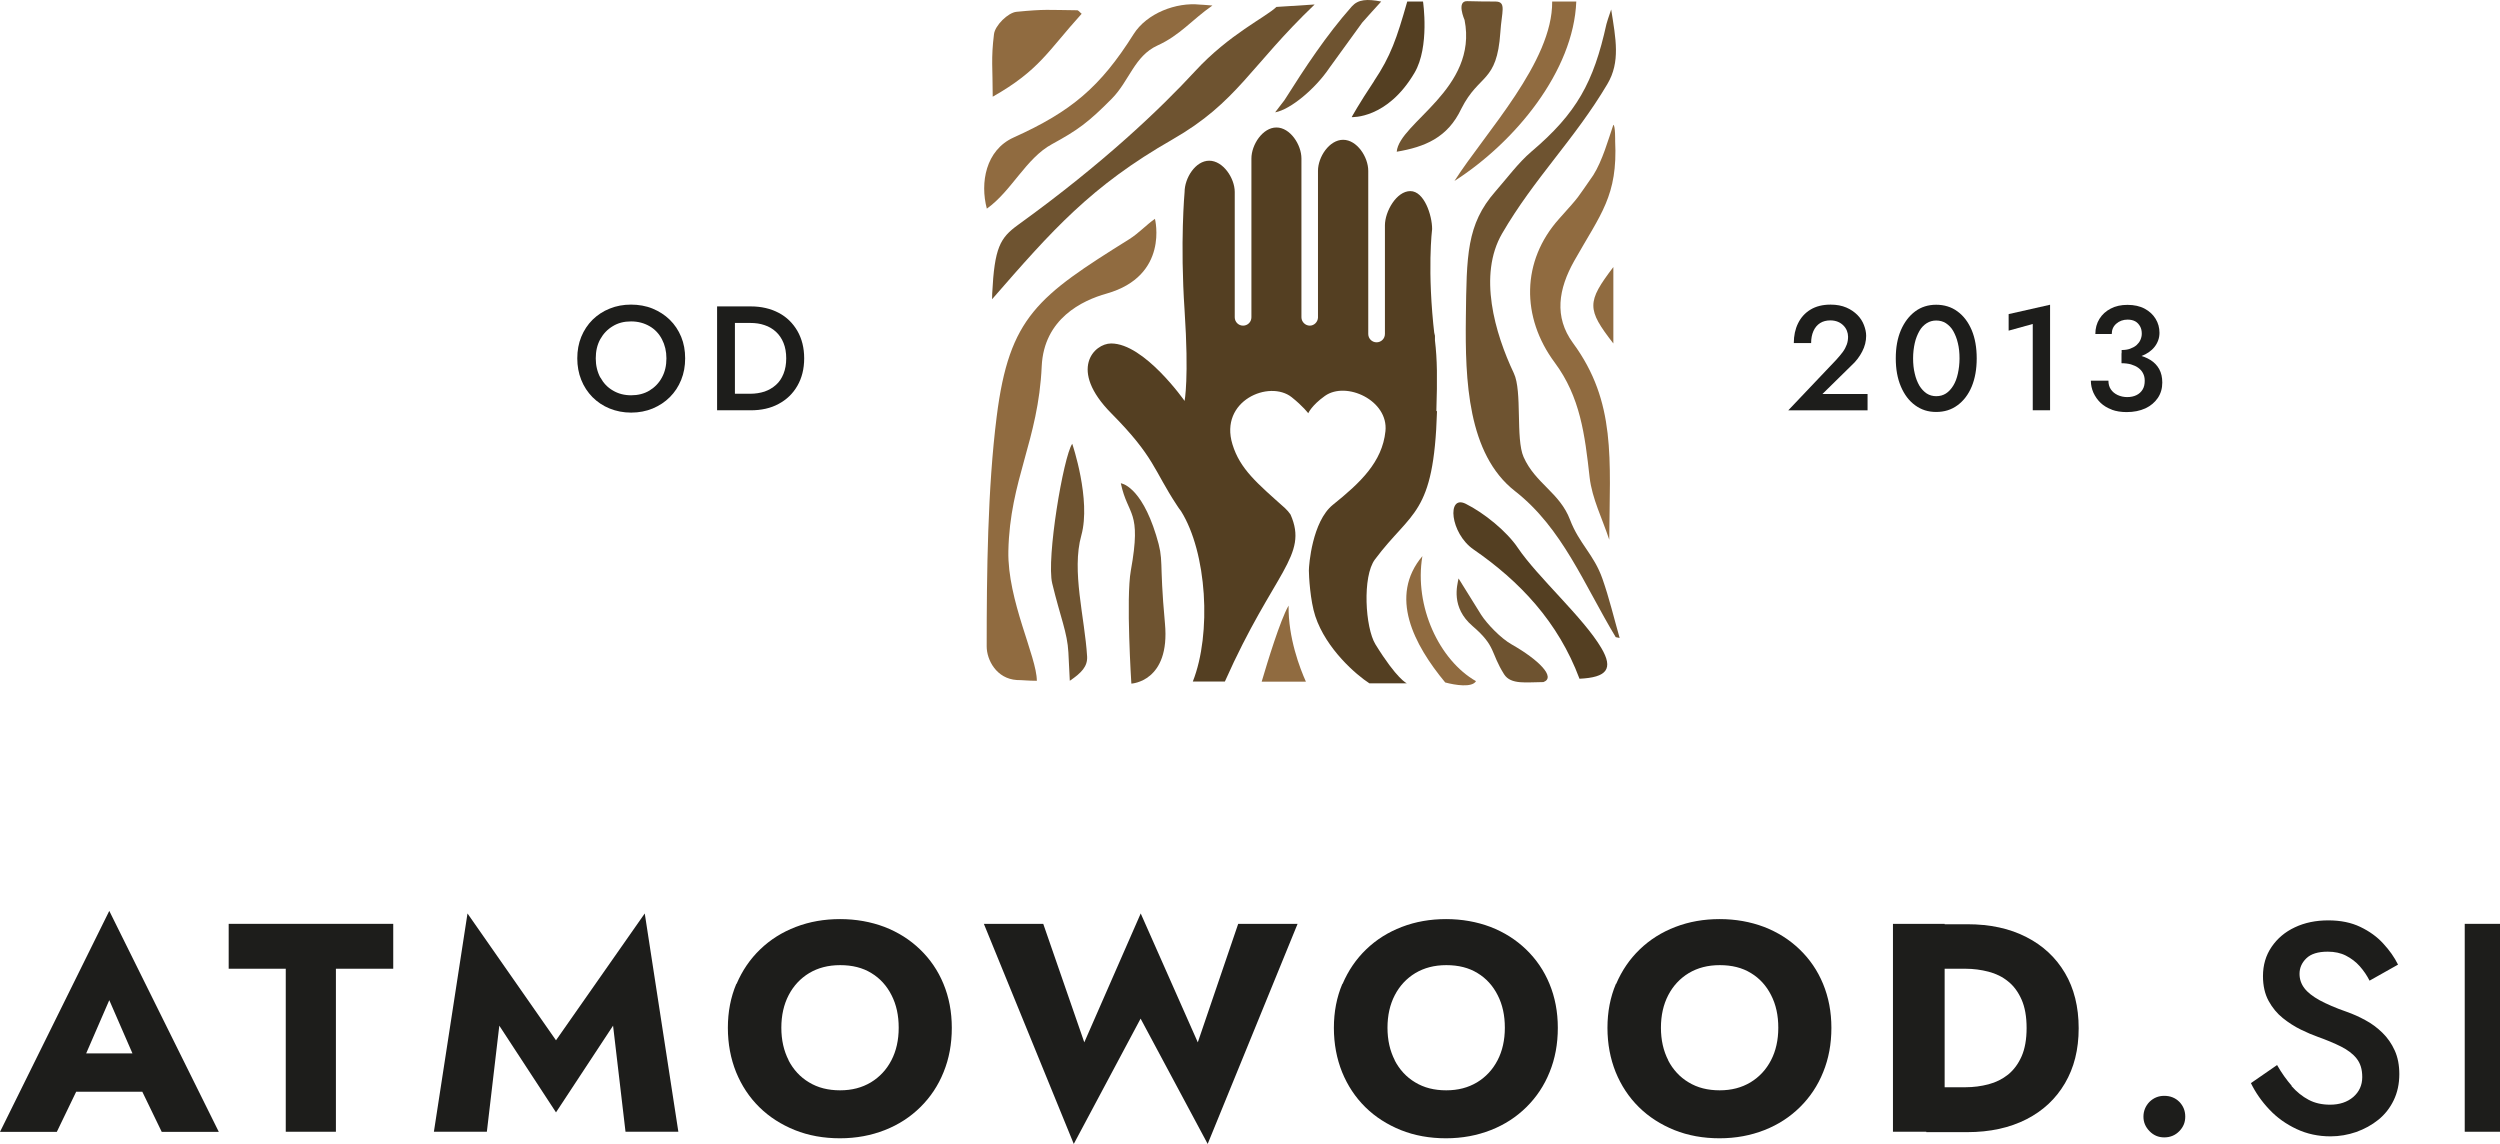 <?xml version="1.0" encoding="UTF-8"?><svg id="Vrstva_2" xmlns="http://www.w3.org/2000/svg" viewBox="0 0 194.92 89.19"><defs><style>.cls-1{fill:#6e5330;}.cls-1,.cls-2,.cls-3,.cls-4{stroke-width:0px;}.cls-2{fill:#543f22;}.cls-3{fill:#1d1d1b;}.cls-4{fill:#906b40;}</style></defs><g id="Vrstva_1-2"><path class="cls-3" d="M6.25,83.22l.19.86-2.01,4.17H0l8.52-17.23,8.54,17.23h-4.45l-1.94-4.01.14-1-2.29-5.26-2.27,5.23ZM4.56,82.13h8.03l.25,2.99H4.28l.28-2.99Z"/><path class="cls-3" d="M17.83,72.03h12.83v3.5h-4.47v12.71h-3.91v-12.71h-4.45v-3.5Z"/><path class="cls-3" d="M37.95,88.24h-4.12l2.62-17.02,6.9,9.89,6.92-9.89,2.62,17.02h-4.12l-.97-8.27-4.45,6.76-4.42-6.76-.97,8.27Z"/><path class="cls-3" d="M57.43,76.71c.44-1.03,1.05-1.93,1.84-2.69.79-.76,1.71-1.34,2.78-1.75,1.07-.41,2.21-.61,3.45-.61s2.4.21,3.46.61c1.06.41,1.98.99,2.77,1.75.79.76,1.4,1.65,1.83,2.69.43,1.04.65,2.18.65,3.43s-.21,2.4-.64,3.45c-.42,1.05-1.03,1.96-1.81,2.73s-1.7,1.37-2.77,1.79c-1.07.42-2.23.64-3.5.64s-2.45-.21-3.52-.64c-1.06-.43-1.99-1.02-2.77-1.79s-1.38-1.68-1.81-2.73c-.42-1.05-.64-2.2-.64-3.45s.22-2.39.66-3.43ZM61.48,82.67c.38.73.91,1.31,1.6,1.72.69.42,1.49.62,2.42.62s1.71-.21,2.4-.62c.69-.42,1.22-.99,1.6-1.72.38-.73.57-1.58.57-2.54s-.18-1.8-.56-2.54c-.37-.73-.89-1.31-1.57-1.72-.68-.42-1.49-.62-2.43-.62s-1.73.21-2.42.62c-.69.42-1.22.99-1.6,1.72-.38.73-.57,1.58-.57,2.54s.19,1.8.57,2.54Z"/><path class="cls-3" d="M96.52,72.03h4.65l-7.01,17.16-5.23-9.77-5.21,9.77-7.01-17.16h4.63l3.2,9.24,4.4-10.05,4.45,10.05,3.15-9.24Z"/><path class="cls-3" d="M104.68,76.71c.44-1.03,1.05-1.93,1.84-2.69.79-.76,1.71-1.34,2.78-1.75,1.07-.41,2.21-.61,3.45-.61s2.4.21,3.46.61c1.06.41,1.98.99,2.77,1.75.79.76,1.4,1.65,1.83,2.69.43,1.04.65,2.18.65,3.43s-.21,2.4-.64,3.45c-.42,1.05-1.03,1.96-1.81,2.73s-1.7,1.37-2.77,1.79c-1.07.42-2.23.64-3.5.64s-2.45-.21-3.52-.64c-1.06-.43-1.99-1.02-2.77-1.79s-1.38-1.68-1.81-2.73c-.42-1.05-.64-2.2-.64-3.45s.22-2.39.66-3.43ZM108.74,82.67c.38.73.91,1.31,1.6,1.72.69.42,1.49.62,2.42.62s1.71-.21,2.4-.62c.69-.42,1.22-.99,1.6-1.72.38-.73.57-1.58.57-2.54s-.18-1.8-.56-2.54c-.37-.73-.89-1.31-1.57-1.72-.68-.42-1.49-.62-2.43-.62s-1.73.21-2.42.62c-.69.42-1.22.99-1.6,1.72-.38.73-.57,1.58-.57,2.54s.19,1.8.57,2.54Z"/><path class="cls-3" d="M126.01,76.71c.44-1.03,1.05-1.93,1.84-2.69.79-.76,1.71-1.34,2.78-1.75,1.07-.41,2.21-.61,3.45-.61s2.4.21,3.46.61c1.06.41,1.98.99,2.77,1.75.79.76,1.4,1.65,1.83,2.69.43,1.04.65,2.18.65,3.43s-.21,2.4-.64,3.45c-.42,1.05-1.03,1.96-1.81,2.73s-1.7,1.37-2.77,1.79c-1.07.42-2.23.64-3.5.64s-2.45-.21-3.52-.64c-1.06-.43-1.99-1.02-2.77-1.79s-1.38-1.68-1.81-2.73c-.42-1.05-.64-2.2-.64-3.45s.22-2.39.66-3.43ZM130.06,82.67c.38.73.91,1.31,1.6,1.72.69.42,1.49.62,2.42.62s1.71-.21,2.4-.62c.69-.42,1.22-.99,1.6-1.72.38-.73.57-1.58.57-2.54s-.18-1.8-.56-2.54c-.37-.73-.89-1.31-1.57-1.72-.68-.42-1.49-.62-2.43-.62s-1.73.21-2.42.62c-.69.42-1.22.99-1.6,1.72-.38.73-.57,1.58-.57,2.54s.19,1.8.57,2.54Z"/><path class="cls-3" d="M151.62,72.03v16.21h-4.03v-16.21h4.03ZM150.19,88.24v-3.47h3.06c.62,0,1.22-.08,1.79-.23.58-.15,1.09-.41,1.53-.76.44-.36.79-.83,1.05-1.42s.39-1.33.39-2.21-.13-1.62-.39-2.21-.61-1.07-1.05-1.42c-.44-.36-.95-.61-1.53-.76-.58-.15-1.18-.23-1.79-.23h-3.06v-3.47h3.19c1.78,0,3.31.33,4.61,1,1.3.66,2.3,1.6,3.01,2.8s1.07,2.64,1.07,4.31-.36,3.08-1.07,4.29c-.71,1.21-1.71,2.15-3.01,2.81-1.3.66-2.83,1-4.61,1h-3.19Z"/><path class="cls-3" d="M167.59,85.91c.32-.31.7-.47,1.15-.47.48,0,.87.16,1.18.47.31.32.46.7.46,1.15s-.15.81-.46,1.13-.7.49-1.18.49c-.45,0-.83-.16-1.15-.49s-.47-.7-.47-1.13.16-.83.47-1.15Z"/><path class="cls-3" d="M178.65,84.66c.41.47.86.83,1.35,1.09.49.26,1.05.38,1.67.38.74,0,1.34-.2,1.81-.6.46-.4.7-.92.7-1.55s-.15-1.08-.44-1.45-.7-.67-1.21-.93c-.52-.26-1.12-.51-1.79-.75-.4-.14-.85-.33-1.34-.57s-.96-.54-1.41-.9c-.45-.36-.82-.81-1.11-1.34s-.44-1.18-.44-1.93c0-.86.22-1.62.67-2.28.45-.66,1.05-1.17,1.82-1.53.76-.36,1.63-.54,2.6-.54s1.79.17,2.5.51c.71.34,1.31.77,1.79,1.3.49.53.87,1.07,1.15,1.64l-2.22,1.25c-.2-.4-.46-.78-.76-1.12s-.67-.62-1.08-.83c-.41-.21-.88-.31-1.42-.31-.76,0-1.31.17-1.67.52-.36.35-.53.75-.53,1.21,0,.42.13.79.38,1.12.25.33.65.64,1.19.94.54.29,1.24.6,2.11.9.48.17.96.38,1.45.65.49.26.93.59,1.33.98.4.39.72.85.96,1.38s.36,1.14.36,1.85c0,.76-.15,1.44-.44,2.04s-.69,1.11-1.2,1.52c-.51.41-1.08.72-1.72.95-.64.22-1.31.34-2,.34-.96,0-1.84-.19-2.65-.57-.81-.38-1.52-.88-2.12-1.52-.6-.63-1.08-1.32-1.44-2.06l2.04-1.41c.35.62.74,1.16,1.15,1.63Z"/><path class="cls-3" d="M194.92,72.03v16.21h-2.75v-16.21h2.75Z"/><path class="cls-1" d="M108.9,11.83c.19-2.27,6.35-4.9,5.29-10.27,0,0-.67-1.51.22-1.47.74.03,1.42.02,2.2.03.87.01.47.8.37,2.4-.27,3.98-1.65,3.2-3.04,5.95-1.07,2.28-2.87,2.99-5.04,3.36Z"/><path class="cls-1" d="M87.39,37.69c.56,2.61,1.64,2.03.78,6.79-.39,2.15.04,8.82.04,8.82,0,0,3.04-.14,2.62-4.68-.48-5.17-.04-4.79-.69-6.89-1.2-3.89-2.75-4.05-2.75-4.05Z"/><path class="cls-1" d="M77.36,22.89c.18-3.59.61-4.34,2.02-5.36,6.72-4.85,11.15-9.11,13.8-11.98,2.65-2.88,5.53-4.22,6.34-5.01l2.98-.19c-5.04,4.82-6.02,7.62-11.08,10.52-6.38,3.65-9.39,7.09-14.07,12.46"/><path class="cls-1" d="M125.97,49.67c-2.48-4.12-4.15-8.49-7.85-11.38-3.7-2.89-3.89-8.67-3.83-13.52s.05-7.27,2.3-9.84c.87-.99,1.8-2.25,2.8-3.1,3.55-3.01,4.86-5.41,5.86-9.95.05-.22.14-.44.37-1.14.36,2.29.73,4.09-.3,5.82-2.56,4.32-5.68,7.31-8.2,11.64-1.89,3.25-.57,7.77.91,10.9.67,1.4.13,5.11.76,6.53.91,2.06,2.82,2.78,3.62,4.89.72,1.89,1.86,2.7,2.53,4.61.53,1.51.9,3.07,1.34,4.61l-.3-.06Z"/><path class="cls-4" d="M84.33,1.08c-2.63,2.9-3.28,4.39-6.93,6.46,0-2.24-.14-2.96.1-4.88.08-.67,1.09-1.68,1.76-1.74,2.26-.22,2.44-.14,4.72-.12.11,0,.22.17.36.28Z"/><path class="cls-4" d="M76.94,16.26c-.53-1.99-.1-4.55,2.09-5.54,4.48-2.02,6.75-3.92,9.35-8.05,1.03-1.64,3.33-2.51,5.18-2.31.19.02.25,0,.97.07-1.63,1.14-2.51,2.31-4.29,3.12-1.79.82-2.19,2.76-3.55,4.14-1.84,1.86-2.67,2.46-4.67,3.55-2.03,1.1-3.15,3.66-5.08,5.03Z"/><path class="cls-4" d="M113.4,14.11c2.42-3.79,7.67-9.29,7.62-13.99h1.88c-.21,5.41-4.75,10.95-9.5,13.99Z"/><path class="cls-4" d="M125.79,26.78c-2.08-2.68-2.08-3.22,0-5.96v5.96Z"/><path class="cls-1" d="M106.21,1.76c.48-.56.99-1.09,1.48-1.64-1.1-.21-1.78-.18-2.29.38-2.01,2.27-3.64,4.76-5.26,7.32-.01.02-.71.91-.72.94,1.2-.22,3.14-1.84,4.24-3.48"/><path class="cls-1" d="M83.3,50.87c.04.73.08,1.47.11,2.21.93-.63,1.39-1.13,1.35-1.89-.18-3.03-1.23-6.67-.45-9.45.77-2.79-.7-7.11-.71-7.14-.69,1-2.03,8.97-1.56,10.89.64,2.65,1.18,3.83,1.26,5.38Z"/><path class="cls-4" d="M90.05,17.06c-.72.51-1.25,1.11-1.99,1.58-7.12,4.45-9.37,6.05-10.35,13.84-.71,5.61-.78,12.24-.78,17.92,0,1.05.76,2.52,2.35,2.62.42,0,.88.06,1.56.06,0-1.87-2.3-6.27-2.22-10.12.12-5.58,2.34-8.6,2.6-14.4.17-3.72,3.17-5.14,5.06-5.67,4.9-1.39,3.77-5.82,3.77-5.82Z"/><path class="cls-1" d="M120.34,53.18c-1.29,0-2.54.23-3.07-.61-1.08-1.72-.61-2.17-2.45-3.75-1.72-1.47-1.2-3.19-1.1-3.72,0,0,1.33,2.15,1.76,2.83.44.69,1.53,1.84,2.39,2.32,2.08,1.18,3.47,2.56,2.47,2.93Z"/><path class="cls-4" d="M110.9,43.36c-.66,3.94,1.34,8.13,4.18,9.75-.31.52-1.62.31-2.4.1-2.46-2.97-4.41-6.72-1.78-9.85Z"/><path class="cls-4" d="M125.93,10.98c.21,4.29-1.12,5.69-3.19,9.36-1.23,2.19-1.59,4.36-.1,6.4,3.39,4.61,2.87,9.06,2.83,15.34-.53-1.62-1.34-3.2-1.53-4.86-.37-3.33-.73-6.27-2.72-8.95-2.63-3.54-2.6-7.92.33-11.2,1.77-1.98,1.27-1.41,2.68-3.42.7-1.11,1.17-2.77,1.56-3.92.16.06.14,1.25.14,1.25Z"/><path class="cls-2" d="M107.13,6.32c1.3-1.94,1.77-3.32,2.59-6.2h1.23s.53,3.53-.66,5.55c-2.13,3.63-4.9,3.46-4.9,3.46,0,0,.54-1,1.74-2.8Z"/><path class="cls-2" d="M118.34,42.71c1.53,2.27,5.12,5.45,6.51,7.81.97,1.64.43,2.3-1.7,2.4-1.67-4.46-4.68-7.61-8.26-10.08-1.83-1.26-2.1-4.3-.61-3.56,1.43.71,3.2,2.15,4.06,3.43Z"/><path class="cls-4" d="M100.45,47.25c-.64,1.13-1.62,4.34-2.08,5.9h3.45c-.46-1.02-1.39-3.42-1.35-5.93,0,.01-.01.02-.02.03Z"/><path class="cls-2" d="M111.99,32.05c.08-2.53.07-4.02-.11-5.51,0-.2,0-.39,0-.6l-.03.24c-.6-5.08-.19-8.32-.19-8.32,0-1.08-.62-2.96-1.7-2.96s-1.98,1.59-1.98,2.67v8.47c0,.36-.29.65-.65.65s-.65-.29-.65-.65v-9.32h0v-3.4c0-1.08-.88-2.42-1.96-2.42s-1.96,1.34-1.96,2.42v11.45c-.02.34-.3.62-.64.62s-.65-.29-.65-.65v-12.38c0-1.08-.88-2.42-1.95-2.42s-1.95,1.34-1.95,2.42v12.38c0,.36-.29.65-.65.65s-.65-.29-.65-.65v-9.77c0-1.08-.91-2.44-1.99-2.44s-1.92,1.36-1.92,2.44c0,0-.36,3.9,0,9.25.35,5.27,0,7.04,0,7.04,0,0-3.14-4.49-5.73-4.48-1.32,0-3.36,2.04.02,5.45,3.38,3.41,3.28,4.39,5.1,7.15.1.16.21.32.33.47,0,0,0,0,0,0,2.02,3.22,2.4,9.55.92,13.29h2.5c3.83-8.61,6.54-9.8,5.12-13.02-.12-.18-.26-.34-.43-.5-2.17-1.94-3.51-3.04-4.1-4.98-1.04-3.4,2.88-5.05,4.62-3.67.89.71,1.29,1.25,1.29,1.25,0,0,.26-.61,1.3-1.35,1.66-1.18,4.97.35,4.72,2.75-.25,2.41-1.96,4.02-4.1,5.74-1.61,1.3-1.87,4.7-1.87,5.12,0,.41.1,2.35.5,3.56.85,2.57,3.21,4.59,4.22,5.24h2.92s-.76-.3-2.45-3.04c-.8-1.3-1.03-5.3-.04-6.62,2.86-3.83,4.59-3.4,4.84-11.56Z"/><path class="cls-3" d="M45.32,26.26c.21-.51.5-.95.88-1.33.38-.37.83-.67,1.34-.87.51-.21,1.07-.31,1.66-.31s1.17.1,1.68.31c.51.21.96.5,1.34.87.38.37.68.82.89,1.33.21.51.31,1.07.31,1.68s-.1,1.16-.31,1.68c-.21.52-.5.96-.88,1.34s-.82.67-1.34.89c-.51.21-1.07.32-1.68.32s-1.16-.11-1.68-.32c-.52-.21-.96-.51-1.34-.89-.37-.38-.67-.83-.87-1.34-.21-.52-.31-1.08-.31-1.68s.1-1.17.31-1.68ZM46.81,29.43c.24.44.56.78.98,1.02.42.25.89.37,1.42.37s1.02-.12,1.43-.37c.41-.25.74-.59.97-1.02.24-.44.35-.93.35-1.49s-.12-1.05-.35-1.49c-.23-.44-.55-.78-.97-1.02s-.89-.37-1.44-.37-1.01.12-1.42.37c-.42.25-.74.59-.98,1.02-.24.44-.35.93-.35,1.49s.12,1.05.35,1.49Z"/><path class="cls-3" d="M57.3,23.89v8.1h-1.39v-8.1h1.39ZM56.76,31.99v-1.29h1.74c.4,0,.77-.06,1.11-.17.34-.12.63-.29.89-.52s.45-.52.59-.87c.14-.35.21-.75.21-1.2s-.07-.86-.21-1.2c-.14-.35-.34-.64-.59-.87s-.55-.41-.89-.52c-.34-.12-.71-.17-1.11-.17h-1.74v-1.29h1.77c.83,0,1.55.17,2.18.5s1.11.81,1.46,1.41c.35.61.53,1.32.53,2.14s-.18,1.53-.53,2.14c-.35.61-.84,1.08-1.46,1.41-.62.34-1.35.5-2.18.5h-1.77Z"/><path class="cls-3" d="M143.18,28.04c.19-.21.36-.41.5-.6.14-.19.24-.39.31-.58.07-.19.1-.4.1-.61,0-.15-.03-.31-.09-.46-.06-.15-.15-.29-.27-.41-.12-.12-.26-.22-.43-.29s-.37-.11-.59-.11c-.31,0-.58.07-.8.21-.22.14-.4.35-.52.62-.12.27-.18.58-.18.94h-1.35c0-.58.11-1.09.33-1.54.22-.45.54-.81.97-1.07.43-.26.95-.39,1.57-.39.47,0,.88.08,1.23.23.35.15.63.35.86.58s.4.5.51.79c.11.29.17.56.17.83,0,.42-.1.83-.31,1.23-.2.39-.47.75-.8,1.05l-2.3,2.26h3.52v1.27h-6.18l3.75-3.95Z"/><path class="cls-3" d="M148.21,25.74c.27-.62.64-1.11,1.11-1.46.47-.35,1.02-.52,1.64-.52s1.19.17,1.66.52c.48.35.84.83,1.11,1.46.26.62.39,1.36.39,2.2s-.13,1.57-.39,2.2c-.26.62-.63,1.11-1.11,1.46-.47.35-1.03.52-1.66.52s-1.16-.17-1.64-.52-.84-.83-1.11-1.46-.4-1.36-.4-2.2.13-1.57.4-2.2ZM149.29,29.13c.08.36.21.68.36.94.16.26.35.46.57.61.22.14.47.21.74.21.29,0,.54-.07.76-.21.22-.14.41-.35.57-.61.16-.26.28-.57.36-.94.08-.36.13-.76.13-1.19s-.04-.83-.13-1.19c-.08-.36-.21-.67-.36-.94s-.35-.46-.57-.61c-.22-.14-.47-.21-.76-.21-.27,0-.52.07-.74.21-.22.14-.42.34-.57.61s-.28.58-.36.94c-.08.36-.13.76-.13,1.19s.04.83.13,1.19Z"/><path class="cls-3" d="M156.61,24.49l3.23-.73v8.23h-1.35v-6.73l-1.88.52v-1.3Z"/><path class="cls-3" d="M164.66,31.94c-.35-.13-.64-.3-.88-.53-.24-.23-.42-.49-.56-.79-.13-.3-.2-.61-.2-.94h1.37c0,.26.06.49.19.68.13.19.3.33.53.44.22.1.47.16.74.16s.52-.05.72-.15c.21-.1.37-.25.48-.43.12-.19.17-.42.17-.69,0-.22-.04-.41-.13-.58-.08-.17-.21-.31-.37-.43-.16-.12-.35-.2-.57-.27-.22-.06-.47-.09-.74-.09v-.78c.45,0,.86.04,1.25.13.39.09.72.22,1.01.4.29.18.52.42.68.71.16.29.24.64.24,1.05,0,.46-.12.86-.35,1.2s-.56.62-.97.81c-.42.19-.9.29-1.46.29-.43,0-.82-.06-1.17-.19ZM165.42,27.29c.25,0,.47-.03.66-.1.19-.07.36-.16.49-.27.13-.12.24-.25.31-.41s.11-.32.11-.49c0-.22-.04-.41-.13-.57s-.21-.3-.37-.39c-.16-.09-.36-.14-.6-.14-.36,0-.65.11-.89.32-.24.21-.35.48-.35.8h-1.28c0-.45.11-.84.32-1.18.21-.34.51-.61.88-.8.38-.2.81-.29,1.31-.29.52,0,.97.1,1.34.3.37.2.65.46.85.79.2.33.3.69.3,1.09s-.13.77-.38,1.09c-.25.32-.6.56-1.05.73-.44.17-.95.25-1.52.25v-.73Z"/></g></svg>